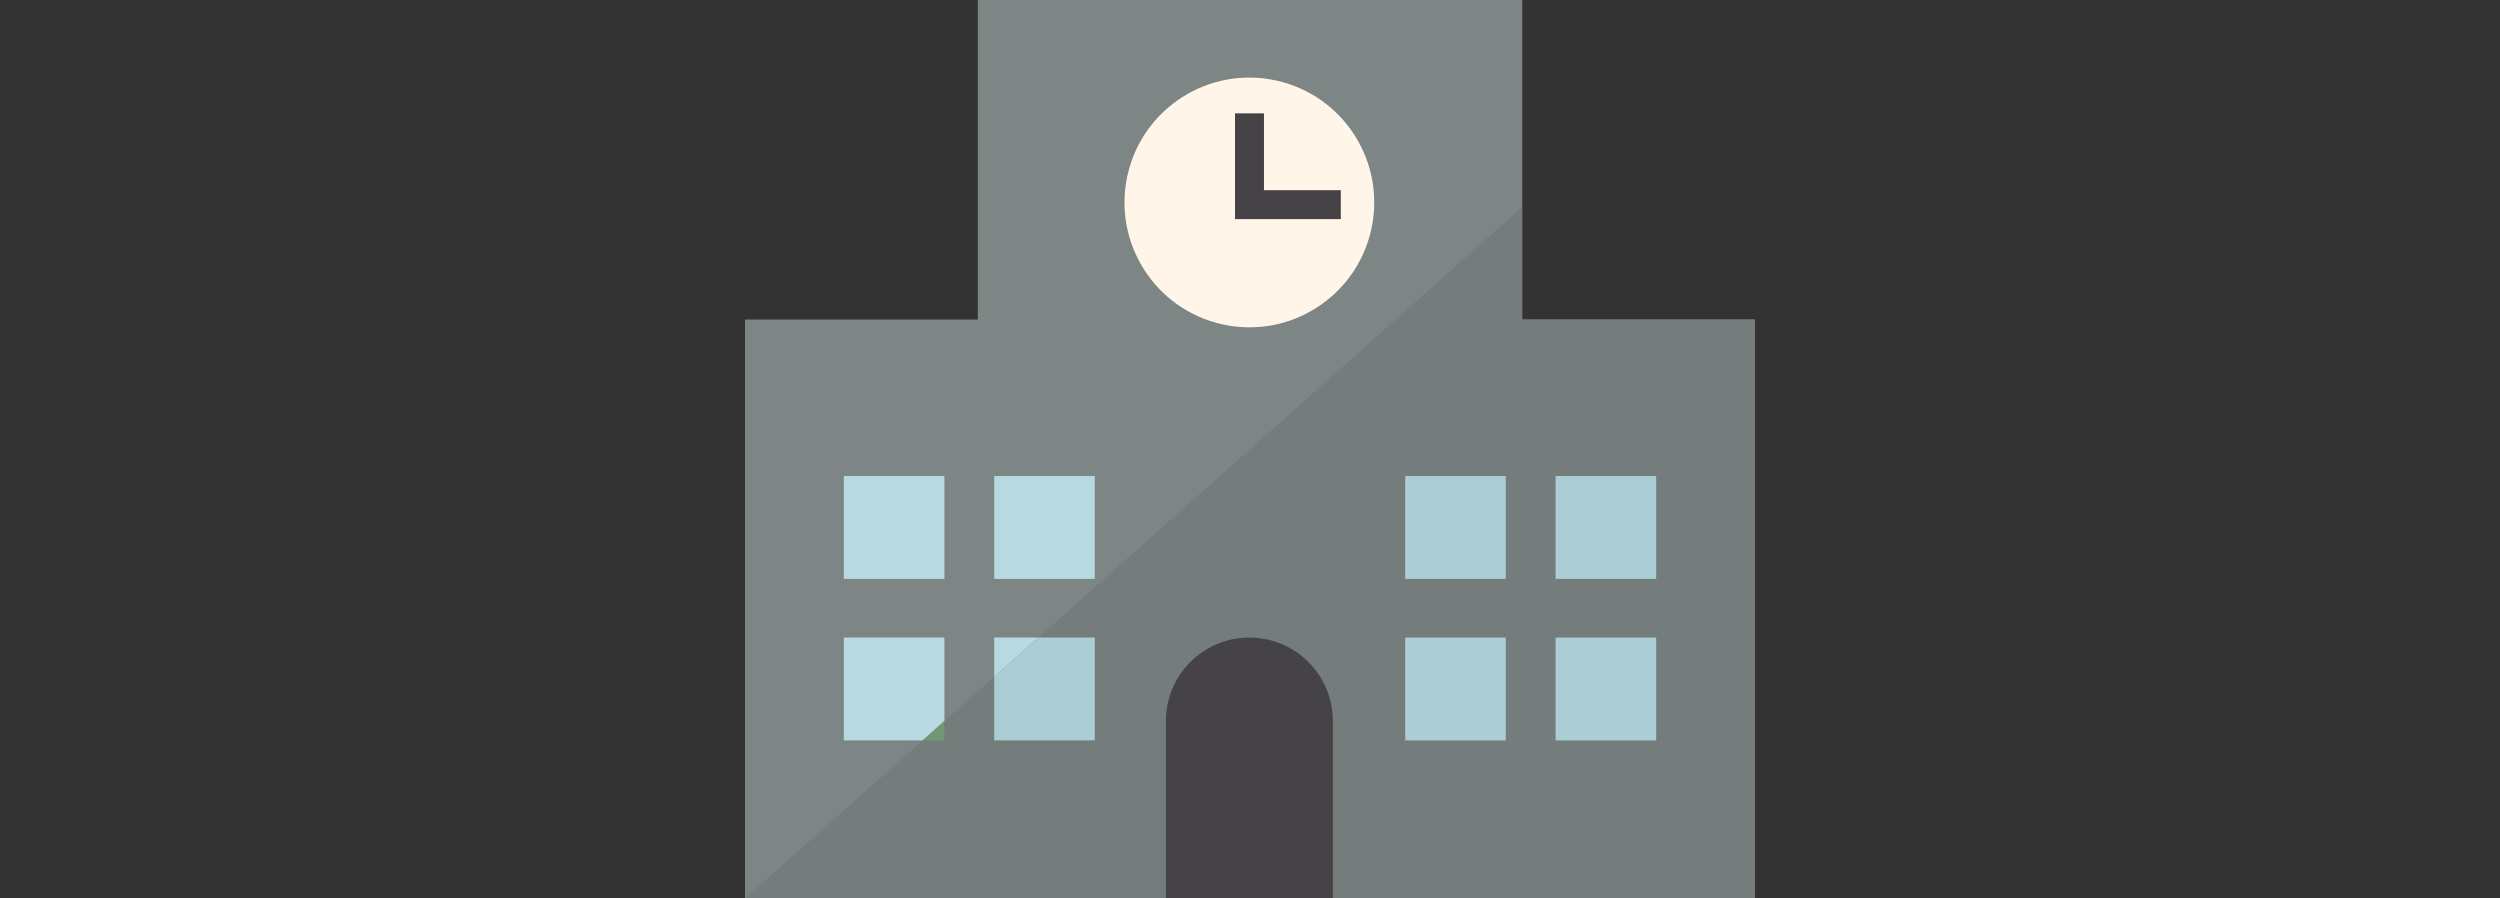 <?xml version="1.0" encoding="UTF-8"?>
<svg id="_レイヤー_1" data-name="レイヤー 1" xmlns="http://www.w3.org/2000/svg" viewBox="0 0 640 230">
  <rect x="0" y="0" width="640" height="230" fill="#333333" stroke="none"/>
  <defs>
    <style>
      .cls-1 {
        fill: #454345;
      }

      .cls-2 {
        fill: #fff6e9;
      }

      .cls-3 {
        fill: #729772;
      }

      .cls-4 {
        fill: #b7dae2;
      }

      .cls-5 {
        fill: #abcdd4;
      }

      .cls-6 {
        fill: #747c7c;
      }

      .cls-7 {
        fill: #7d8585;
      }
    </style>
  </defs>
  <polygon class="cls-7" points="389.682 81.802 389.682 0 250.318 0 250.318 81.802 190.728 81.802 190.728 230 449.272 230 449.272 81.802 389.682 81.802"/>
  <polygon class="cls-6" points="449.272 81.802 389.682 81.802 389.682 53.011 190.728 230 449.272 230 449.272 81.802"/>
  <path class="cls-1" d="m341.205,230v-45.422c0-11.8-9.566-21.366-21.366-21.366s-21.366,9.566-21.366,21.366v45.422"/>
  <circle class="cls-2" cx="319.839" cy="51.828" r="31.965" transform="translate(199.619 352.711) rotate(-77.425)"/>
  <polygon class="cls-1" points="323.576 48.683 323.576 29.017 316.165 29.017 316.165 56.094 343.242 56.094 343.242 48.683 323.576 48.683"/>
  <g>
    <rect class="cls-4" x="216.024" y="121.865" width="25.747" height="26.332"/>
    <polygon class="cls-4" points="241.771 163.212 216.024 163.212 216.024 189.545 236.204 189.545 241.771 184.592 241.771 163.212"/>
    <polygon class="cls-4" points="254.518 163.212 254.518 173.252 265.805 163.212 254.518 163.212"/>
    <rect class="cls-4" x="254.518" y="121.865" width="25.747" height="26.332"/>
    <rect class="cls-5" x="359.735" y="121.865" width="25.747" height="26.332"/>
    <rect class="cls-5" x="359.735" y="163.212" width="25.747" height="26.333"/>
    <rect class="cls-5" x="398.229" y="163.212" width="25.747" height="26.333"/>
    <polygon class="cls-5" points="280.265 189.545 280.265 163.212 265.805 163.212 254.518 173.252 254.518 189.545 280.265 189.545"/>
    <rect class="cls-5" x="398.229" y="121.865" width="25.747" height="26.332"/>
    <polygon class="cls-3" points="241.771 184.592 236.204 189.545 241.771 189.545 241.771 184.592"/>
  </g>
</svg>